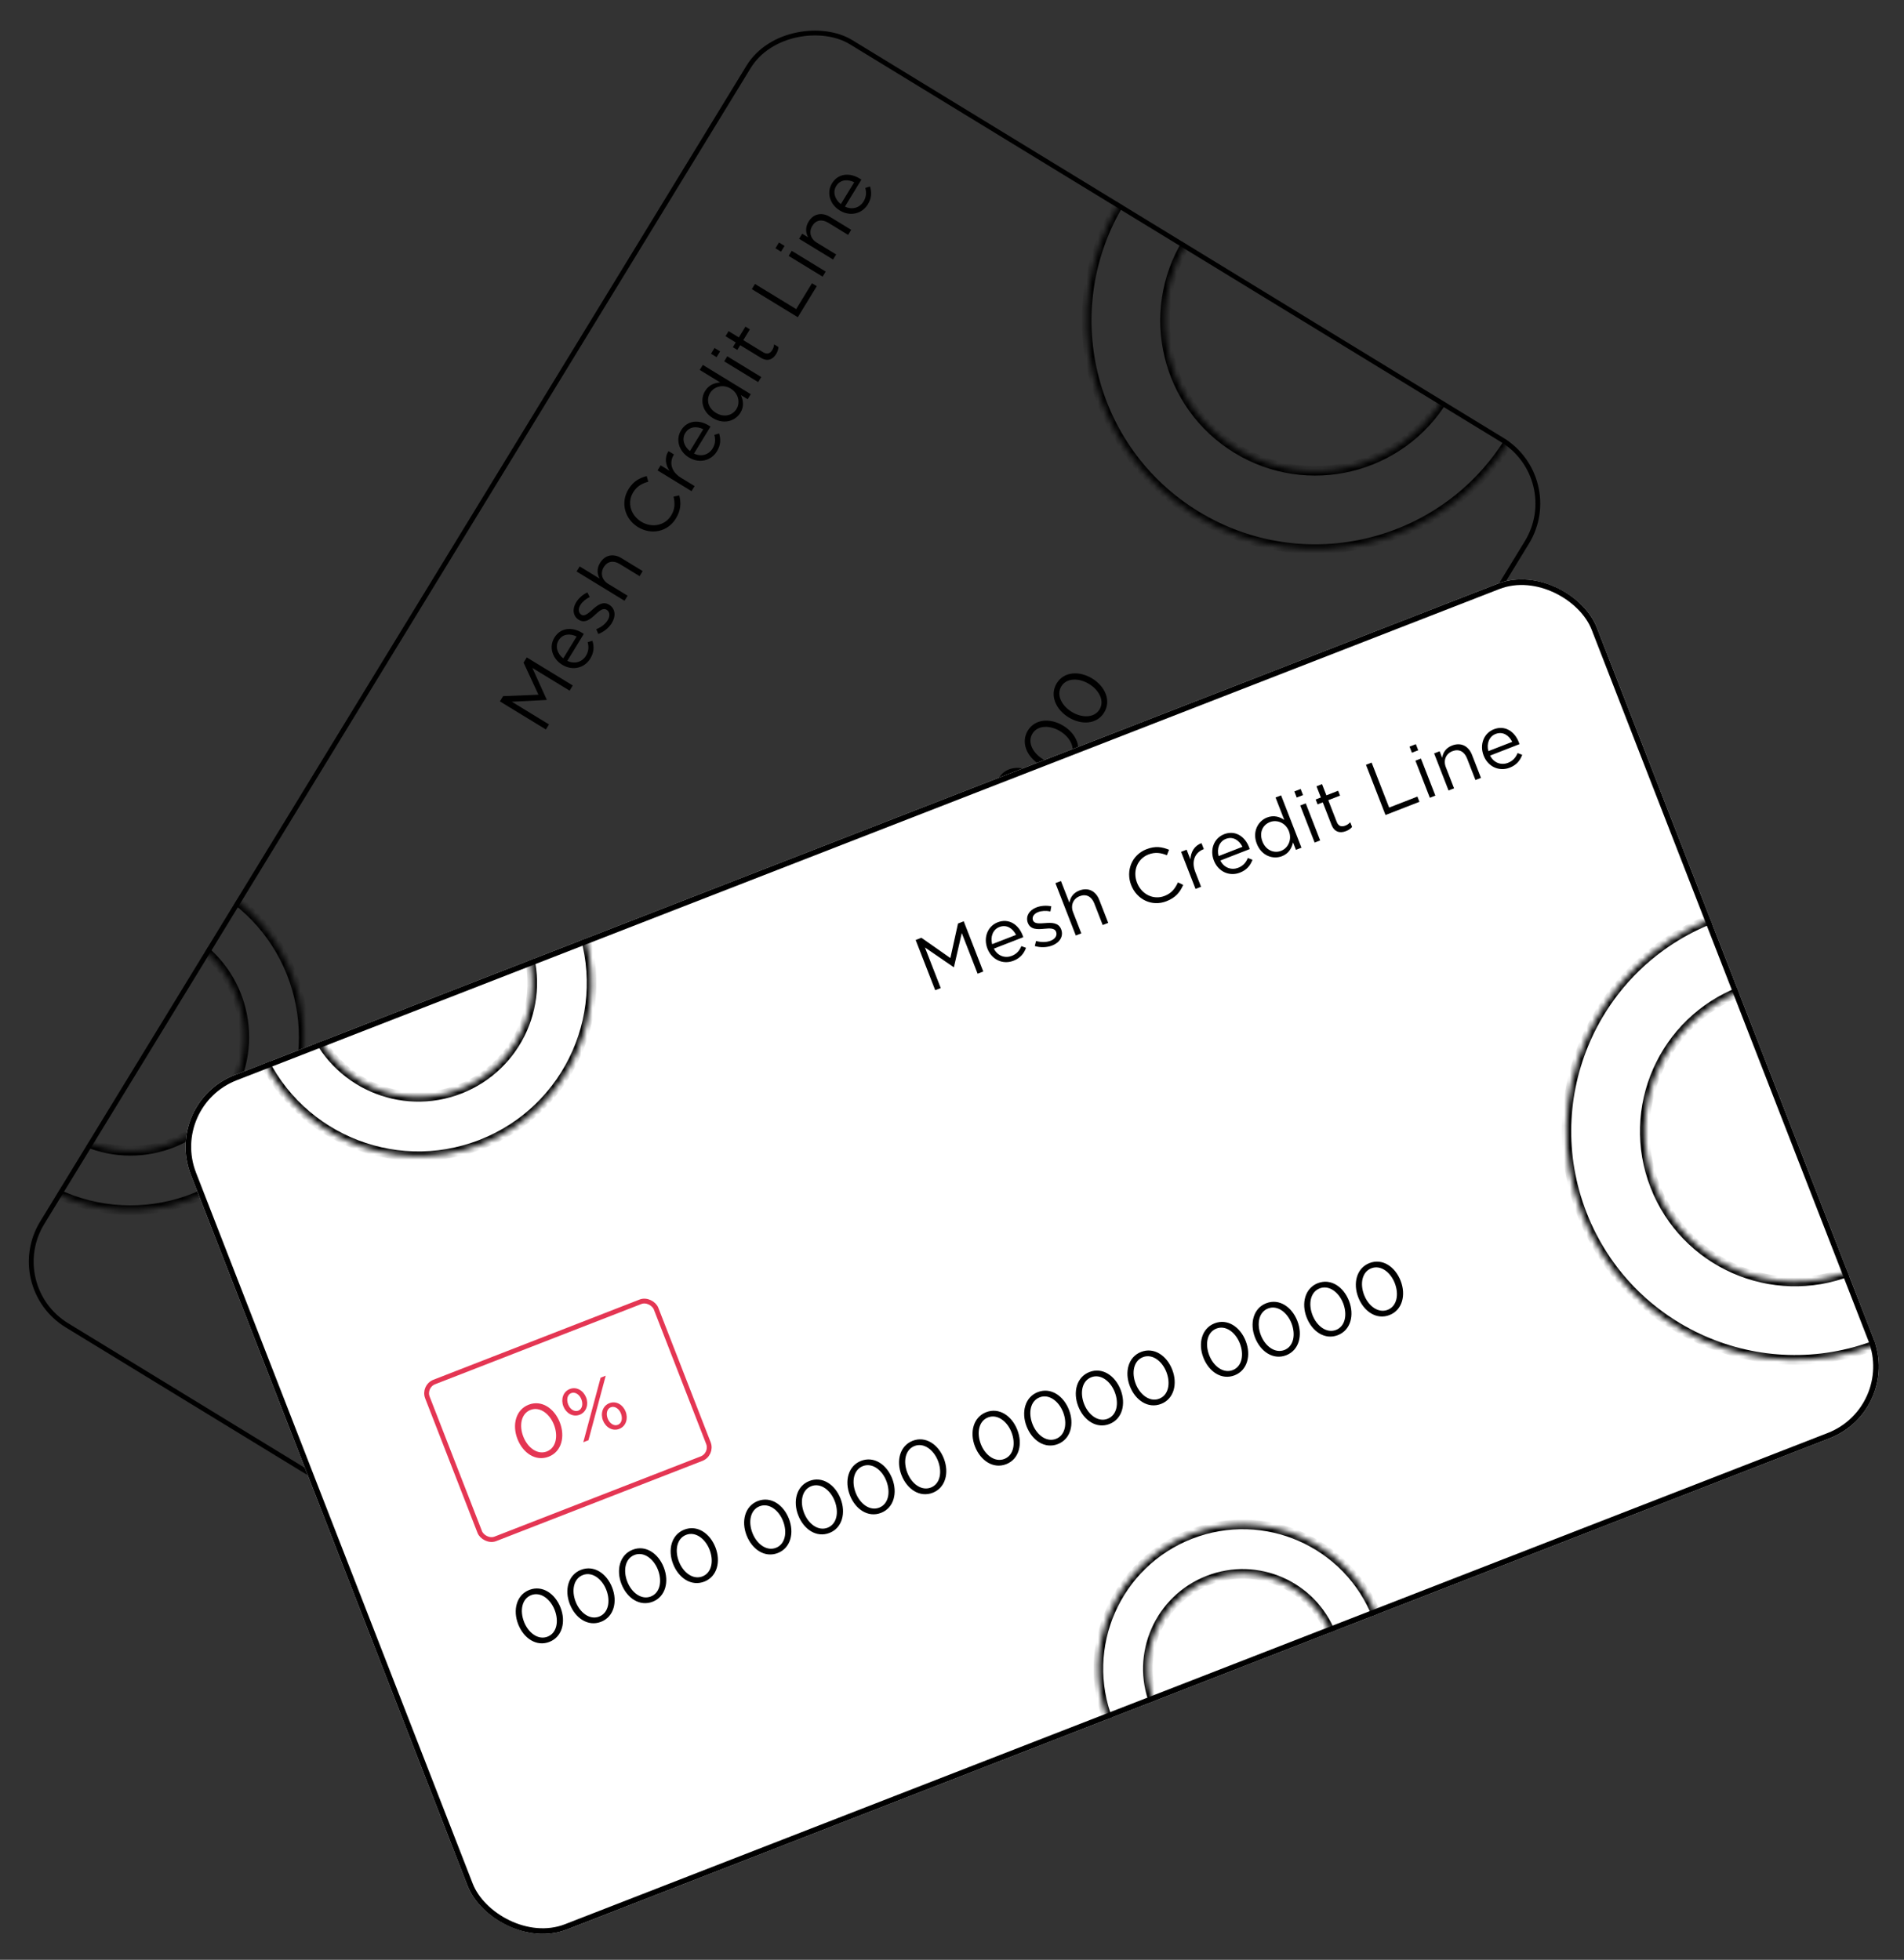 <svg width="339" height="349" viewBox="0 0 339 349" fill="none" xmlns="http://www.w3.org/2000/svg">
<rect x="0" y="0" width="339" height="349" fill="#333333" stroke="none"/>
<g clip-path="url(#clip0_2765_88299)">
<path d="M112.914 263.841C114.2 261.736 113.087 259.193 110.795 257.793C108.48 256.378 105.747 256.54 104.461 258.645C103.175 260.75 104.281 263.304 106.573 264.704C108.888 266.119 111.62 265.957 112.914 263.841ZM112.086 263.303C111.15 264.835 108.948 264.838 107.158 263.745C105.334 262.631 104.353 260.714 105.289 259.183C106.218 257.662 108.42 257.659 110.209 258.752C112.022 259.859 113.022 261.771 112.086 263.303ZM118.057 255.423C119.343 253.318 118.23 250.775 115.938 249.375C113.623 247.96 110.89 248.122 109.604 250.227C108.318 252.332 109.424 254.886 111.716 256.286C114.031 257.701 116.763 257.54 118.057 255.423ZM117.229 254.885C116.293 256.417 114.091 256.421 112.302 255.327C110.477 254.213 109.496 252.297 110.432 250.765C111.361 249.244 113.563 249.241 115.352 250.334C117.165 251.441 118.165 253.353 117.229 254.885ZM123.2 247.005C124.486 244.9 123.373 242.358 121.081 240.957C118.766 239.543 116.034 239.704 114.747 241.809C113.461 243.914 114.567 246.468 116.859 247.868C119.174 249.283 121.907 249.122 123.2 247.005ZM122.372 246.467C121.436 247.999 119.234 248.003 117.445 246.91C115.62 245.795 114.639 243.879 115.575 242.347C116.504 240.826 118.706 240.823 120.495 241.916C122.308 243.024 123.308 244.935 122.372 246.467ZM128.343 238.587C129.629 236.482 128.516 233.94 126.224 232.539C123.909 231.125 121.177 231.286 119.891 233.391C118.605 235.496 119.71 238.05 122.002 239.451C124.317 240.865 127.05 240.704 128.343 238.587ZM127.515 238.049C126.579 239.581 124.377 239.585 122.588 238.492C120.763 237.377 119.782 235.461 120.718 233.929C121.647 232.409 123.849 232.405 125.639 233.498C127.451 234.606 128.451 236.517 127.515 238.049ZM135.664 226.605C136.95 224.5 135.837 221.957 133.545 220.557C131.23 219.142 128.497 219.304 127.211 221.409C125.925 223.514 127.031 226.068 129.323 227.468C131.638 228.883 134.37 228.721 135.664 226.605ZM134.836 226.067C133.9 227.599 131.698 227.602 129.909 226.509C128.084 225.395 127.103 223.478 128.039 221.946C128.968 220.426 131.17 220.423 132.959 221.516C134.772 222.623 135.772 224.535 134.836 226.067ZM140.807 218.187C142.093 216.082 140.98 213.539 138.688 212.139C136.373 210.724 133.64 210.886 132.354 212.991C131.068 215.096 132.174 217.65 134.466 219.05C136.781 220.465 139.513 220.304 140.807 218.187ZM139.979 217.649C139.043 219.181 136.841 219.185 135.052 218.091C133.227 216.977 132.246 215.06 133.182 213.529C134.111 212.008 136.313 212.005 138.102 213.098C139.915 214.205 140.915 216.117 139.979 217.649ZM145.95 209.769C147.236 207.664 146.123 205.122 143.831 203.721C141.516 202.307 138.784 202.468 137.498 204.573C136.211 206.678 137.317 209.232 139.609 210.632C141.924 212.047 144.657 211.886 145.95 209.769ZM145.122 209.231C144.186 210.763 141.984 210.767 140.195 209.673C138.37 208.559 137.389 206.643 138.325 205.111C139.254 203.59 141.456 203.587 143.245 204.68C145.058 205.788 146.058 207.699 145.122 209.231ZM151.093 201.351C152.379 199.246 151.266 196.704 148.974 195.303C146.659 193.889 143.927 194.05 142.641 196.155C141.355 198.26 142.46 200.814 144.752 202.214C147.067 203.629 149.8 203.468 151.093 201.351ZM150.265 200.813C149.329 202.345 147.127 202.349 145.338 201.256C143.513 200.141 142.532 198.225 143.468 196.693C144.397 195.173 146.599 195.169 148.389 196.262C150.201 197.37 151.201 199.281 150.265 200.813ZM158.414 189.369C159.7 187.264 158.587 184.721 156.295 183.321C153.98 181.906 151.247 182.068 149.961 184.173C148.675 186.278 149.781 188.832 152.073 190.232C154.388 191.647 157.12 191.485 158.414 189.369ZM157.586 188.831C156.65 190.363 154.448 190.366 152.659 189.273C150.834 188.159 149.853 186.242 150.789 184.71C151.718 183.19 153.92 183.187 155.709 184.28C157.522 185.387 158.522 187.299 157.586 188.831ZM163.557 180.951C164.843 178.846 163.73 176.303 161.438 174.903C159.123 173.488 156.391 173.65 155.104 175.755C153.818 177.86 154.924 180.414 157.216 181.814C159.531 183.229 162.264 183.067 163.557 180.951ZM162.729 180.413C161.793 181.945 159.591 181.948 157.802 180.855C155.977 179.741 154.996 177.824 155.932 176.293C156.861 174.772 159.063 174.769 160.852 175.862C162.665 176.969 163.665 178.881 162.729 180.413ZM168.7 172.533C169.986 170.428 168.873 167.885 166.581 166.485C164.266 165.07 161.534 165.232 160.248 167.337C158.961 169.442 160.067 171.996 162.359 173.396C164.674 174.811 167.407 174.65 168.7 172.533ZM167.872 171.995C166.936 173.527 164.734 173.531 162.945 172.437C161.12 171.323 160.139 169.407 161.075 167.875C162.004 166.354 164.206 166.351 165.995 167.444C167.808 168.551 168.808 170.463 167.872 171.995ZM173.843 164.115C175.129 162.01 174.016 159.468 171.724 158.067C169.409 156.653 166.677 156.814 165.391 158.919C164.105 161.024 165.21 163.578 167.502 164.978C169.817 166.393 172.55 166.232 173.843 164.115ZM173.015 163.577C172.079 165.109 169.877 165.113 168.088 164.02C166.263 162.905 165.282 160.989 166.218 159.457C167.147 157.936 169.349 157.933 171.139 159.026C172.951 160.134 173.951 162.045 173.015 163.577ZM181.164 152.133C182.45 150.028 181.337 147.485 179.045 146.085C176.73 144.67 173.997 144.832 172.711 146.937C171.425 149.042 172.531 151.596 174.823 152.996C177.138 154.411 179.87 154.249 181.164 152.133ZM180.336 151.595C179.4 153.127 177.198 153.13 175.409 152.037C173.584 150.923 172.603 149.006 173.539 147.474C174.468 145.954 176.67 145.951 178.459 147.044C180.272 148.151 181.272 150.063 180.336 151.595ZM186.307 143.715C187.593 141.61 186.48 139.067 184.188 137.667C181.873 136.252 179.141 136.414 177.855 138.519C176.568 140.624 177.674 143.178 179.966 144.578C182.281 145.993 185.014 145.831 186.307 143.715ZM185.479 143.177C184.543 144.709 182.341 144.712 180.552 143.619C178.727 142.505 177.746 140.588 178.682 139.056C179.611 137.536 181.813 137.533 183.602 138.626C185.415 139.733 186.415 141.645 185.479 143.177ZM191.45 135.297C192.736 133.192 191.623 130.649 189.331 129.249C187.016 127.834 184.284 127.996 182.998 130.101C181.712 132.206 182.817 134.76 185.109 136.16C187.424 137.575 190.157 137.414 191.45 135.297ZM190.622 134.759C189.686 136.291 187.484 136.295 185.695 135.201C183.87 134.087 182.889 132.17 183.825 130.639C184.754 129.118 186.956 129.115 188.746 130.208C190.558 131.315 191.558 133.227 190.622 134.759ZM196.593 126.879C197.879 124.774 196.766 122.232 194.474 120.831C192.159 119.417 189.427 119.578 188.141 121.683C186.855 123.788 187.96 126.342 190.252 127.742C192.567 129.157 195.3 128.996 196.593 126.879ZM195.765 126.341C194.829 127.873 192.627 127.877 190.838 126.783C189.014 125.669 188.032 123.753 188.968 122.221C189.897 120.7 192.099 120.697 193.889 121.79C195.701 122.898 196.701 124.809 195.765 126.341Z" fill="black"/>
<path d="M97.192 129.905L97.742 129.005L91.123 124.961L97.319 124.651L97.347 124.604L94.784 118.943L101.415 122.994L101.979 122.07L93.793 117.069L93.222 118.004L95.867 123.715L89.578 123.968L89.006 124.904L97.192 129.905ZM101.012 117.686L103.941 112.892C103.808 112.794 103.714 112.737 103.633 112.687C101.855 111.601 99.8 111.759 98.707 113.548C97.685 115.22 98.338 117.305 100.092 118.377C101.975 119.527 104.078 118.95 105.093 117.289C105.793 116.143 105.787 115.128 105.48 114.105L104.634 114.359C104.849 115.165 104.831 115.957 104.324 116.787C103.673 117.851 102.365 118.337 101.012 117.686ZM100.287 117.243C99.196 116.4 98.817 115.076 99.452 114.036C100.181 112.843 101.502 112.783 102.666 113.349L100.287 117.243ZM108.94 110.939C109.676 109.734 109.588 108.38 108.442 107.68C107.331 107.001 106.355 107.785 105.502 108.549C104.764 109.206 104.084 109.819 103.511 109.469C102.985 109.147 102.889 108.463 103.325 107.749C103.683 107.165 104.298 106.657 105.003 106.317L104.575 105.494C103.787 105.863 103.03 106.525 102.579 107.261C101.851 108.454 102.012 109.741 103.053 110.377C104.187 111.07 105.157 110.218 106.005 109.435C106.713 108.775 107.383 108.205 107.991 108.576C108.599 108.948 108.652 109.703 108.209 110.428C107.773 111.141 107.049 111.695 106.158 112.049L106.523 112.898C107.487 112.556 108.412 111.804 108.94 110.939ZM111.196 106.985L111.746 106.084L108.284 103.969C107.15 103.276 106.862 102.04 107.497 100.999C108.148 99.935 109.221 99.756 110.343 100.442L113.875 102.599L114.425 101.699L110.671 99.405C109.233 98.527 107.729 98.78 106.836 100.242C106.2 101.283 106.341 102.236 106.753 103.033L103.209 100.868L102.659 101.769L111.196 106.985ZM120.331 92.347C121.239 90.862 121.284 89.605 120.94 88.223L119.926 88.438C120.195 89.679 120.178 90.68 119.492 91.802C118.392 93.603 116.071 94.064 114.176 92.907C112.27 91.742 111.625 89.485 112.733 87.673C113.412 86.562 114.351 86.076 115.427 85.786L115.144 84.778C113.872 85.125 112.794 85.654 111.886 87.139C110.415 89.548 111.275 92.451 113.59 93.865C115.964 95.316 118.888 94.709 120.331 92.347ZM123.122 87.464L123.673 86.563L121.264 85.091C119.439 83.977 119.149 82.322 119.957 81.001L120 80.931L119.029 80.338C118.282 81.455 118.471 82.775 119.205 83.834L117.627 82.869L117.077 83.77L123.122 87.464ZM123.567 80.769L126.497 75.974C126.363 75.877 126.27 75.82 126.188 75.77C124.411 74.684 122.355 74.841 121.262 76.63C120.24 78.302 120.893 80.388 122.648 81.459C124.53 82.61 126.634 82.032 127.648 80.371C128.348 79.225 128.342 78.21 128.036 77.188L127.19 77.442C127.404 78.247 127.386 79.039 126.879 79.869C126.229 80.933 124.921 81.419 123.567 80.769ZM122.842 80.326C121.751 79.483 121.372 78.159 122.008 77.118C122.737 75.925 124.058 75.865 125.221 76.432L122.842 80.326ZM131.836 73.49C132.515 72.38 132.331 71.288 131.906 70.353L133.122 71.097L133.672 70.196L125.136 64.98L124.586 65.881L128.234 68.11C127.27 68.163 126.219 68.517 125.533 69.639C124.647 71.09 124.938 73.242 126.914 74.45C128.925 75.679 130.95 74.941 131.836 73.49ZM131.129 72.834C130.429 73.98 128.917 74.405 127.49 73.533C126.005 72.626 125.726 71.138 126.44 69.969C127.126 68.846 128.712 68.354 130.103 69.204C131.518 70.068 131.815 71.711 131.129 72.834ZM127.584 63.601L128.213 62.572L127.219 61.965L126.59 62.994L127.584 63.601ZM134.987 68.044L135.538 67.143L129.492 63.449L128.942 64.35L134.987 68.044ZM138.191 63.036C138.456 62.604 138.569 62.207 138.599 61.791L137.827 61.32C137.786 61.729 137.687 62.022 137.501 62.326C137.13 62.934 136.611 63.179 135.874 62.729L132.342 60.571L133.514 58.653L132.719 58.167L131.547 60.085L129.723 58.971L129.173 59.871L130.997 60.986L130.483 61.827L131.278 62.313L131.792 61.471L135.441 63.7C136.669 64.451 137.598 64.007 138.191 63.036ZM142.045 56.492L145.424 50.961L144.571 50.439L141.756 55.047L134.424 50.567L133.859 51.491L142.045 56.492ZM139.058 44.821L139.687 43.792L138.693 43.185L138.064 44.214L139.058 44.821ZM146.461 49.264L147.012 48.363L140.966 44.669L140.416 45.57L146.461 49.264ZM148.324 46.215L148.874 45.315L145.413 43.2C144.278 42.507 143.99 41.27 144.626 40.23C145.276 39.166 146.349 38.986 147.472 39.672L151.003 41.83L151.553 40.929L147.8 38.636C146.361 37.757 144.857 38.011 143.964 39.472C143.328 40.513 143.469 41.466 143.881 42.264L142.828 41.621L142.278 42.521L148.324 46.215ZM150.436 36.791L153.366 31.996C153.233 31.899 153.139 31.842 153.057 31.792C151.28 30.706 149.224 30.863 148.131 32.652C147.109 34.325 147.763 36.41 149.517 37.481C151.399 38.632 153.503 38.054 154.517 36.394C155.218 35.247 155.212 34.232 154.905 33.21L154.059 33.464C154.274 34.269 154.255 35.061 153.748 35.891C153.098 36.956 151.79 37.441 150.436 36.791ZM149.711 36.348C148.621 35.505 148.241 34.181 148.877 33.14C149.606 31.947 150.927 31.887 152.091 32.454L149.711 36.348Z" fill="black"/>
<rect x="67.437" y="241.288" width="43.681" height="29.977" rx="2.141" transform="rotate(-58.576 67.437 241.288)" stroke="black" stroke-width="0.856"/>
<mask id="path-6-inside-1_2765_88299" fill="white">
<path d="M39.312 158.36C53.843 167.239 58.426 186.216 49.548 200.748C40.669 215.279 21.692 219.862 7.16 210.984C-7.371 202.105 -11.954 183.128 -3.076 168.597C5.803 154.065 24.78 149.482 39.312 158.36ZM12.672 201.963C22.221 207.797 34.692 204.786 40.527 195.236C46.361 185.687 43.349 173.216 33.8 167.381C24.251 161.547 11.78 164.559 5.945 174.108C0.111 183.657 3.122 196.128 12.672 201.963Z"/>
</mask>
<path d="M39.312 158.36C53.843 167.239 58.426 186.216 49.548 200.748C40.669 215.279 21.692 219.862 7.16 210.984C-7.371 202.105 -11.954 183.128 -3.076 168.597C5.803 154.065 24.78 149.482 39.312 158.36ZM12.672 201.963C22.221 207.797 34.692 204.786 40.527 195.236C46.361 185.687 43.349 173.216 33.8 167.381C24.251 161.547 11.78 164.559 5.945 174.108C0.111 183.657 3.122 196.128 12.672 201.963Z" stroke="black" stroke-width="1.713" mask="url(#path-6-inside-1_2765_88299)"/>
<mask id="path-7-inside-2_2765_88299" fill="white">
<path d="M255.38 22.383C274.554 34.097 280.601 59.137 268.886 78.31C257.172 97.484 232.132 103.531 212.958 91.816C193.785 80.102 187.738 55.062 199.453 35.889C211.167 16.715 236.207 10.668 255.38 22.383ZM220.231 79.914C232.831 87.612 249.285 83.638 256.983 71.038C264.682 58.438 260.708 41.983 248.108 34.285C235.508 26.587 219.053 30.561 211.355 43.161C203.657 55.761 207.631 72.216 220.231 79.914Z"/>
</mask>
<path d="M255.38 22.383C274.554 34.097 280.601 59.137 268.886 78.31C257.172 97.484 232.132 103.531 212.958 91.816C193.785 80.102 187.738 55.062 199.453 35.889C211.167 16.715 236.207 10.668 255.38 22.383ZM220.231 79.914C232.831 87.612 249.285 83.638 256.983 71.038C264.682 58.438 260.708 41.983 248.108 34.285C235.508 26.587 219.053 30.561 211.355 43.161C203.657 55.761 207.631 72.216 220.231 79.914Z" stroke="black" stroke-width="1.713" mask="url(#path-7-inside-2_2765_88299)"/>
<mask id="path-8-inside-3_2765_88299" fill="white">
<path d="M227.381 170.886C239.49 178.285 243.309 194.099 235.911 206.209C228.512 218.319 212.698 222.138 200.588 214.739C188.478 207.341 184.659 191.526 192.058 179.416C199.457 167.307 215.271 163.488 227.381 170.886ZM205.181 207.222C213.139 212.084 223.531 209.574 228.393 201.616C233.255 193.658 230.746 183.266 222.788 178.404C214.83 173.542 204.437 176.051 199.575 184.009C194.713 191.967 197.223 202.36 205.181 207.222Z"/>
</mask>
<path d="M227.381 170.886C239.49 178.285 243.309 194.099 235.911 206.209C228.512 218.319 212.698 222.138 200.588 214.739C188.478 207.341 184.659 191.526 192.058 179.416C199.457 167.307 215.271 163.488 227.381 170.886ZM205.181 207.222C213.139 212.084 223.531 209.574 228.393 201.616C233.255 193.658 230.746 183.266 222.788 178.404C214.83 173.542 204.437 176.051 199.575 184.009C194.713 191.967 197.223 202.36 205.181 207.222Z" stroke="black" stroke-width="1.713" mask="url(#path-8-inside-3_2765_88299)"/>
</g>
<rect x="0.589" y="229.091" width="267.776" height="162.401" rx="13.276" transform="rotate(-58.576 0.589 229.091)" stroke="black" stroke-width="0.856"/>
<g clip-path="url(#clip1_2765_88299)">
<rect x="29" y="196.412" width="268.633" height="163.257" rx="13.704" transform="rotate(-21.261 29 196.412)" fill="white"/>
<path d="M97.823 292.384C100.121 291.49 100.778 288.793 99.804 286.29C98.82 283.762 96.549 282.234 94.25 283.128C91.951 284.023 91.282 286.724 92.256 289.227C93.24 291.756 95.511 293.284 97.823 292.384ZM97.49 291.455C95.817 292.106 94.064 290.774 93.303 288.82C92.528 286.827 92.91 284.708 94.583 284.057C96.243 283.411 97.996 284.744 98.757 286.698C99.527 288.677 99.163 290.804 97.49 291.455ZM107.016 288.807C109.315 287.913 109.971 285.216 108.997 282.713C108.013 280.184 105.742 278.656 103.444 279.551C101.145 280.445 100.475 283.147 101.449 285.65C102.433 288.179 104.704 289.707 107.016 288.807ZM106.684 287.878C105.011 288.529 103.257 287.196 102.497 285.242C101.721 283.25 102.103 281.131 103.776 280.48C105.436 279.834 107.19 281.167 107.95 283.121C108.72 285.1 108.357 287.227 106.684 287.878ZM116.209 285.23C118.508 284.336 119.165 281.639 118.191 279.136C117.207 276.607 114.936 275.079 112.637 275.974C110.338 276.868 109.669 279.57 110.643 282.073C111.627 284.601 113.898 286.129 116.209 285.23ZM115.877 284.301C114.204 284.952 112.45 283.619 111.69 281.665C110.915 279.673 111.296 277.554 112.969 276.903C114.629 276.257 116.383 277.589 117.143 279.543C117.914 281.523 117.55 283.65 115.877 284.301ZM125.402 281.653C127.701 280.758 128.358 278.062 127.384 275.559C126.4 273.03 124.129 271.502 121.83 272.397C119.531 273.291 118.862 275.992 119.836 278.496C120.82 281.024 123.091 282.552 125.402 281.653ZM125.07 280.723C123.397 281.374 121.644 280.042 120.883 278.088C120.108 276.096 120.489 273.977 122.162 273.326C123.823 272.68 125.576 274.012 126.337 275.966C127.107 277.946 126.743 280.072 125.07 280.723ZM138.488 276.561C140.787 275.667 141.444 272.97 140.47 270.467C139.486 267.938 137.215 266.41 134.916 267.305C132.617 268.199 131.948 270.901 132.922 273.404C133.906 275.932 136.177 277.46 138.488 276.561ZM138.156 275.632C136.483 276.283 134.73 274.95 133.969 272.996C133.194 271.004 133.575 268.885 135.248 268.234C136.909 267.588 138.662 268.92 139.423 270.874C140.193 272.854 139.829 274.981 138.156 275.632ZM147.682 272.984C149.981 272.089 150.637 269.393 149.663 266.89C148.679 264.361 146.408 262.833 144.109 263.728C141.811 264.622 141.141 267.323 142.115 269.827C143.099 272.355 145.37 273.883 147.682 272.984ZM147.349 272.054C145.676 272.705 143.923 271.373 143.163 269.419C142.387 267.427 142.769 265.308 144.442 264.657C146.102 264.011 147.856 265.343 148.616 267.297C149.386 269.277 149.022 271.403 147.349 272.054ZM156.875 269.407C159.174 268.512 159.83 265.816 158.856 263.313C157.872 260.784 155.602 259.256 153.303 260.15C151.004 261.045 150.335 263.746 151.309 266.249C152.293 268.778 154.563 270.306 156.875 269.407ZM156.543 268.477C154.87 269.128 153.116 267.796 152.356 265.842C151.581 263.85 151.962 261.731 153.635 261.08C155.295 260.434 157.049 261.766 157.809 263.72C158.579 265.7 158.216 267.826 156.543 268.477ZM166.068 265.83C168.367 264.935 169.024 262.239 168.05 259.735C167.066 257.207 164.795 255.679 162.496 256.573C160.197 257.468 159.528 260.169 160.502 262.672C161.486 265.201 163.757 266.729 166.068 265.83ZM165.736 264.9C164.063 265.551 162.309 264.219 161.549 262.265C160.774 260.273 161.155 258.154 162.828 257.503C164.489 256.857 166.242 258.189 167.002 260.143C167.773 262.122 167.409 264.249 165.736 264.9ZM179.154 260.738C181.453 259.843 182.11 257.147 181.136 254.644C180.152 252.115 177.881 250.587 175.582 251.481C173.283 252.376 172.614 255.077 173.588 257.58C174.572 260.109 176.843 261.637 179.154 260.738ZM178.822 259.808C177.149 260.459 175.395 259.127 174.635 257.173C173.86 255.181 174.241 253.062 175.914 252.411C177.575 251.765 179.328 253.097 180.088 255.051C180.859 257.031 180.495 259.157 178.822 259.808ZM188.348 257.161C190.646 256.266 191.303 253.57 190.329 251.066C189.345 248.538 187.074 247.01 184.775 247.904C182.476 248.799 181.807 251.5 182.781 254.003C183.765 256.532 186.036 258.06 188.348 257.161ZM188.015 256.231C186.342 256.882 184.589 255.55 183.828 253.596C183.053 251.604 183.435 249.485 185.108 248.834C186.768 248.188 188.521 249.52 189.282 251.474C190.052 253.453 189.688 255.58 188.015 256.231ZM197.541 253.583C199.84 252.689 200.496 249.992 199.522 247.489C198.538 244.961 196.267 243.433 193.969 244.327C191.67 245.222 191 247.923 191.974 250.426C192.958 252.955 195.229 254.483 197.541 253.583ZM197.209 252.654C195.536 253.305 193.782 251.973 193.022 250.019C192.246 248.026 192.628 245.908 194.301 245.257C195.961 244.611 197.715 245.943 198.475 247.897C199.245 249.876 198.882 252.003 197.209 252.654ZM206.734 250.006C209.033 249.112 209.689 246.415 208.715 243.912C207.732 241.383 205.461 239.855 203.162 240.75C200.863 241.644 200.194 244.346 201.168 246.849C202.152 249.378 204.423 250.906 206.734 250.006ZM206.402 249.077C204.729 249.728 202.975 248.396 202.215 246.442C201.44 244.449 201.821 242.33 203.494 241.679C205.154 241.033 206.908 242.366 207.668 244.32C208.438 246.299 208.075 248.426 206.402 249.077ZM219.82 244.914C222.119 244.02 222.775 241.323 221.801 238.82C220.818 236.292 218.547 234.764 216.248 235.658C213.949 236.553 213.28 239.254 214.254 241.757C215.238 244.286 217.509 245.814 219.82 244.914ZM219.488 243.985C217.815 244.636 216.061 243.304 215.301 241.35C214.526 239.357 214.907 237.239 216.58 236.588C218.24 235.942 219.994 237.274 220.754 239.228C221.524 241.207 221.161 243.334 219.488 243.985ZM229.013 241.337C231.312 240.443 231.969 237.746 230.995 235.243C230.011 232.714 227.74 231.186 225.441 232.081C223.142 232.975 222.473 235.677 223.447 238.18C224.431 240.709 226.702 242.237 229.013 241.337ZM228.681 240.408C227.008 241.059 225.255 239.727 224.494 237.773C223.719 235.78 224.1 233.661 225.773 233.01C227.434 232.364 229.187 233.697 229.948 235.651C230.718 237.63 230.354 239.757 228.681 240.408ZM238.207 237.76C240.505 236.866 241.162 234.169 240.188 231.666C239.204 229.137 236.933 227.609 234.634 228.504C232.336 229.398 231.666 232.1 232.64 234.603C233.624 237.132 235.895 238.66 238.207 237.76ZM237.874 236.831C236.201 237.482 234.448 236.149 233.687 234.195C232.912 232.203 233.294 230.084 234.967 229.433C236.627 228.787 238.38 230.119 239.141 232.073C239.911 234.053 239.547 236.18 237.874 236.831ZM247.4 234.183C249.699 233.288 250.355 230.592 249.381 228.089C248.397 225.56 246.126 224.032 243.828 224.927C241.529 225.821 240.86 228.523 241.834 231.026C242.817 233.554 245.088 235.082 247.4 234.183ZM247.068 233.253C245.395 233.904 243.641 232.572 242.881 230.618C242.106 228.626 242.487 226.507 244.16 225.856C245.82 225.21 247.574 226.542 248.334 228.496C249.104 230.476 248.741 232.602 247.068 233.253Z" fill="black"/>
<path d="M166.51 176.333L167.494 175.951L164.681 168.722L169.796 172.232L169.848 172.212L171.241 166.155L174.058 173.397L175.067 173.004L171.589 164.064L170.567 164.462L169.209 170.607L164.054 166.996L163.032 167.394L166.51 176.333ZM176.955 168.931L182.191 166.894C182.145 166.736 182.105 166.634 182.07 166.544C181.315 164.603 179.585 163.482 177.631 164.242C175.804 164.953 175.06 167.007 175.805 168.923C176.605 170.979 178.628 171.795 180.442 171.089C181.693 170.602 182.304 169.791 182.68 168.792L181.853 168.481C181.536 169.252 181.041 169.871 180.134 170.224C178.972 170.676 177.637 170.269 176.955 168.931ZM176.647 168.14C176.291 166.808 176.791 165.525 177.928 165.082C179.231 164.576 180.318 165.329 180.9 166.485L176.647 168.14ZM187.351 168.371C188.667 167.859 189.418 166.729 188.931 165.477C188.459 164.264 187.206 164.296 186.065 164.387C185.08 164.461 184.168 164.537 183.925 163.911C183.701 163.336 184.04 162.734 184.819 162.431C185.458 162.182 186.254 162.151 187.022 162.309L187.18 161.394C186.33 161.211 185.326 161.277 184.522 161.59C183.219 162.097 182.567 163.219 183.009 164.355C183.491 165.594 184.78 165.504 185.929 165.396C186.892 165.3 187.77 165.253 188.028 165.917C188.287 166.581 187.871 167.213 187.079 167.521C186.3 167.824 185.389 167.826 184.465 167.568L184.241 168.464C185.215 168.776 186.406 168.739 187.351 168.371ZM191.542 166.593L192.526 166.211L191.055 162.431C190.573 161.192 191.092 160.034 192.229 159.591C193.391 159.139 194.354 159.647 194.831 160.873L196.331 164.73L197.315 164.347L195.72 160.248C195.108 158.677 193.759 157.967 192.162 158.588C191.026 159.03 190.56 159.873 190.404 160.758L188.898 156.888L187.915 157.271L191.542 166.593ZM207.681 160.49C209.303 159.859 210.101 158.887 210.666 157.579L209.728 157.135C209.19 158.285 208.57 159.071 207.344 159.548C205.377 160.313 203.252 159.273 202.447 157.204C201.637 155.122 202.492 152.937 204.471 152.166C205.685 151.694 206.726 151.877 207.758 152.299L208.144 151.325C206.922 150.83 205.743 150.598 204.121 151.229C201.491 152.253 200.415 155.083 201.399 157.611C202.408 160.204 205.101 161.494 207.681 160.49ZM212.861 158.298L213.844 157.916L212.821 155.285C212.046 153.292 212.818 151.801 214.261 151.239L214.338 151.209L213.925 150.149C212.654 150.585 212.004 151.75 211.946 153.037L211.275 151.313L210.292 151.695L212.861 158.298ZM217.273 153.243L222.51 151.206C222.463 151.048 222.423 150.946 222.388 150.856C221.633 148.915 219.903 147.794 217.949 148.554C216.122 149.265 215.378 151.319 216.123 153.235C216.923 155.291 218.946 156.107 220.76 155.401C222.011 154.914 222.622 154.103 222.998 153.104L222.171 152.793C221.854 153.564 221.359 154.183 220.452 154.536C219.29 154.988 217.956 154.581 217.273 153.243ZM216.965 152.452C216.609 151.12 217.11 149.837 218.246 149.394C219.549 148.888 220.636 149.641 221.218 150.797L216.965 152.452ZM228.262 152.467C229.475 151.995 229.991 151.015 230.219 150.015L230.736 151.343L231.719 150.96L228.092 141.637L227.108 142.02L228.659 146.005C227.86 145.463 226.809 145.107 225.583 145.584C224 146.2 222.926 148.088 223.766 150.247C224.62 152.443 226.678 153.084 228.262 152.467ZM228.098 151.517C226.846 152.004 225.386 151.425 224.779 149.867C224.148 148.245 224.828 146.892 226.105 146.395C227.331 145.918 228.891 146.488 229.482 148.008C230.083 149.553 229.324 151.04 228.098 151.517ZM230.875 142.025L231.999 141.587L231.577 140.502L230.453 140.939L230.875 142.025ZM234.07 150.046L235.053 149.663L232.484 143.06L231.501 143.443L234.07 150.046ZM239.653 148.005C240.126 147.822 240.457 147.575 240.732 147.262L240.404 146.419C240.124 146.72 239.868 146.893 239.535 147.022C238.871 147.28 238.31 147.161 237.997 146.356L236.496 142.499L238.591 141.684L238.253 140.816L236.158 141.631L235.383 139.638L234.4 140.021L235.175 142.013L234.255 142.371L234.593 143.24L235.513 142.882L237.063 146.866C237.585 148.207 238.593 148.418 239.653 148.005ZM246.685 145.137L252.726 142.787L252.363 141.854L247.331 143.812L244.216 135.805L243.207 136.197L246.685 145.137ZM251.385 134.044L252.509 133.607L252.087 132.521L250.963 132.959L251.385 134.044ZM254.58 142.065L255.563 141.683L252.994 135.08L252.011 135.463L254.58 142.065ZM257.909 140.77L258.892 140.387L257.422 136.607C256.939 135.368 257.459 134.21 258.596 133.768C259.758 133.315 260.72 133.823 261.198 135.049L262.698 138.906L263.682 138.524L262.086 134.424C261.475 132.853 260.126 132.143 258.529 132.764C257.392 133.207 256.926 134.05 256.771 134.934L256.323 133.784L255.34 134.167L257.909 140.77ZM265.302 134.555L270.538 132.518C270.491 132.359 270.452 132.257 270.417 132.168C269.662 130.227 267.931 129.106 265.977 129.866C264.151 130.577 263.406 132.631 264.152 134.547C264.952 136.603 266.975 137.419 268.789 136.713C270.04 136.226 270.651 135.415 271.027 134.416L270.2 134.105C269.882 134.876 269.388 135.494 268.481 135.847C267.319 136.3 265.984 135.892 265.302 134.555ZM264.994 133.763C264.638 132.431 265.138 131.149 266.275 130.706C267.578 130.199 268.665 130.953 269.247 132.108L264.994 133.763Z" fill="black"/>
<path d="M97.696 259.404C99.995 258.509 100.651 255.813 99.677 253.31C98.693 250.781 96.422 249.253 94.123 250.148C91.825 251.042 91.155 253.743 92.129 256.247C93.113 258.775 95.384 260.303 97.696 259.404ZM97.363 258.474C95.69 259.125 93.937 257.793 93.177 255.839C92.401 253.847 92.783 251.728 94.456 251.077C96.116 250.431 97.87 251.763 98.63 253.717C99.4 255.697 99.036 257.823 97.363 258.474ZM103.213 251.934C104.426 251.462 104.826 250.071 104.354 248.858C103.877 247.632 102.66 246.885 101.459 247.352C100.233 247.829 99.833 249.22 100.305 250.433C100.782 251.659 101.999 252.406 103.213 251.934ZM103.854 256.831L104.773 256.474L107.846 244.984L106.939 245.337L103.854 256.831ZM110.253 254.459C111.479 253.982 111.867 252.596 111.395 251.383C110.917 250.157 109.713 249.405 108.5 249.877C107.287 250.349 106.887 251.74 107.359 252.953C107.836 254.179 109.053 254.926 110.253 254.459ZM102.96 251.209C102.296 251.467 101.509 250.994 101.161 250.1C100.823 249.232 101.01 248.35 101.712 248.077C102.363 247.824 103.163 248.292 103.511 249.186C103.854 250.067 103.65 250.941 102.96 251.209ZM110.001 253.734C109.337 253.992 108.55 253.519 108.202 252.625C107.864 251.756 108.063 250.87 108.753 250.602C109.417 250.343 110.204 250.817 110.552 251.711C110.895 252.592 110.703 253.46 110.001 253.734Z" fill="#E43653"/>
<rect x="75.326" y="246.879" width="43.681" height="29.977" rx="2.141" transform="rotate(-21.261 75.326 246.879)" stroke="#E43653" stroke-width="0.856"/>
<mask id="path-15-inside-4_2765_88299" fill="white">
<path d="M103.228 163.876C109.403 179.746 101.544 197.617 85.674 203.792C69.804 209.967 51.933 202.108 45.758 186.238C39.583 170.368 47.442 152.497 63.312 146.322C79.182 140.147 97.053 148.006 103.228 163.876ZM55.61 182.405C59.668 192.834 71.412 197.998 81.841 193.94C92.269 189.882 97.434 178.138 93.376 167.71C89.318 157.281 77.574 152.116 67.145 156.174C56.716 160.232 51.552 171.976 55.61 182.405Z"/>
</mask>
<path d="M103.228 163.876C109.403 179.746 101.544 197.617 85.674 203.792C69.804 209.967 51.933 202.108 45.758 186.238C39.583 170.368 47.442 152.497 63.312 146.322C79.182 140.147 97.053 148.006 103.228 163.876ZM55.61 182.405C59.668 192.834 71.412 197.998 81.841 193.94C92.269 189.882 97.434 178.138 93.376 167.71C89.318 157.281 77.574 152.116 67.145 156.174C56.716 160.232 51.552 171.976 55.61 182.405Z" stroke="black" stroke-width="1.713" mask="url(#path-15-inside-4_2765_88299)"/>
<mask id="path-16-inside-5_2765_88299" fill="white">
<path d="M357.5 186.713C365.648 207.652 355.278 231.232 334.338 239.38C313.398 247.528 289.818 237.158 281.671 216.218C273.523 195.279 283.893 171.699 304.833 163.551C325.772 155.403 349.352 165.773 357.5 186.713ZM294.67 211.16C300.024 224.921 315.52 231.735 329.28 226.381C343.04 221.027 349.855 205.531 344.501 191.771C339.146 178.01 323.651 171.196 309.891 176.55C296.13 181.904 289.316 197.4 294.67 211.16Z"/>
</mask>
<path d="M357.5 186.713C365.648 207.652 355.278 231.232 334.338 239.38C313.398 247.528 289.818 237.158 281.671 216.218C273.523 195.279 283.893 171.699 304.833 163.551C325.772 155.403 349.352 165.773 357.5 186.713ZM294.67 211.16C300.024 224.921 315.52 231.735 329.28 226.381C343.04 221.027 349.855 205.531 344.501 191.771C339.146 178.01 323.651 171.196 309.891 176.55C296.13 181.904 289.316 197.4 294.67 211.16Z" stroke="black" stroke-width="1.713" mask="url(#path-16-inside-5_2765_88299)"/>
<mask id="path-17-inside-6_2765_88299" fill="white">
<path d="M245.209 287.846C250.355 301.071 243.805 315.964 230.58 321.11C217.355 326.256 202.462 319.706 197.317 306.481C192.171 293.256 198.72 278.364 211.945 273.218C225.17 268.072 240.063 274.621 245.209 287.846ZM205.526 303.287C208.908 311.977 218.695 316.281 227.386 312.9C236.076 309.518 240.38 299.731 236.999 291.041C233.617 282.35 223.83 278.046 215.14 281.428C206.449 284.809 202.145 294.596 205.526 303.287Z"/>
</mask>
<path d="M245.209 287.846C250.355 301.071 243.805 315.964 230.58 321.11C217.355 326.256 202.462 319.706 197.317 306.481C192.171 293.256 198.72 278.364 211.945 273.218C225.17 268.072 240.063 274.621 245.209 287.846ZM205.526 303.287C208.908 311.977 218.695 316.281 227.386 312.9C236.076 309.518 240.38 299.731 236.999 291.041C233.617 282.35 223.83 278.046 215.14 281.428C206.449 284.809 202.145 294.596 205.526 303.287Z" stroke="black" stroke-width="1.713" mask="url(#path-17-inside-6_2765_88299)"/>
</g>
<rect x="29.647" y="196.697" width="267.633" height="162.257" rx="13.204" transform="rotate(-21.261 29.647 196.697)" stroke="black"/>
<defs>
<clipPath id="clip0_2765_88299">
<rect y="229.233" width="268.633" height="163.257" rx="13.704" transform="rotate(-58.576 0 229.233)" fill="white"/>
</clipPath>
<clipPath id="clip1_2765_88299">
<rect x="29" y="196.412" width="268.633" height="163.257" rx="13.704" transform="rotate(-21.261 29 196.412)" fill="white"/>
</clipPath>
</defs>
</svg>
